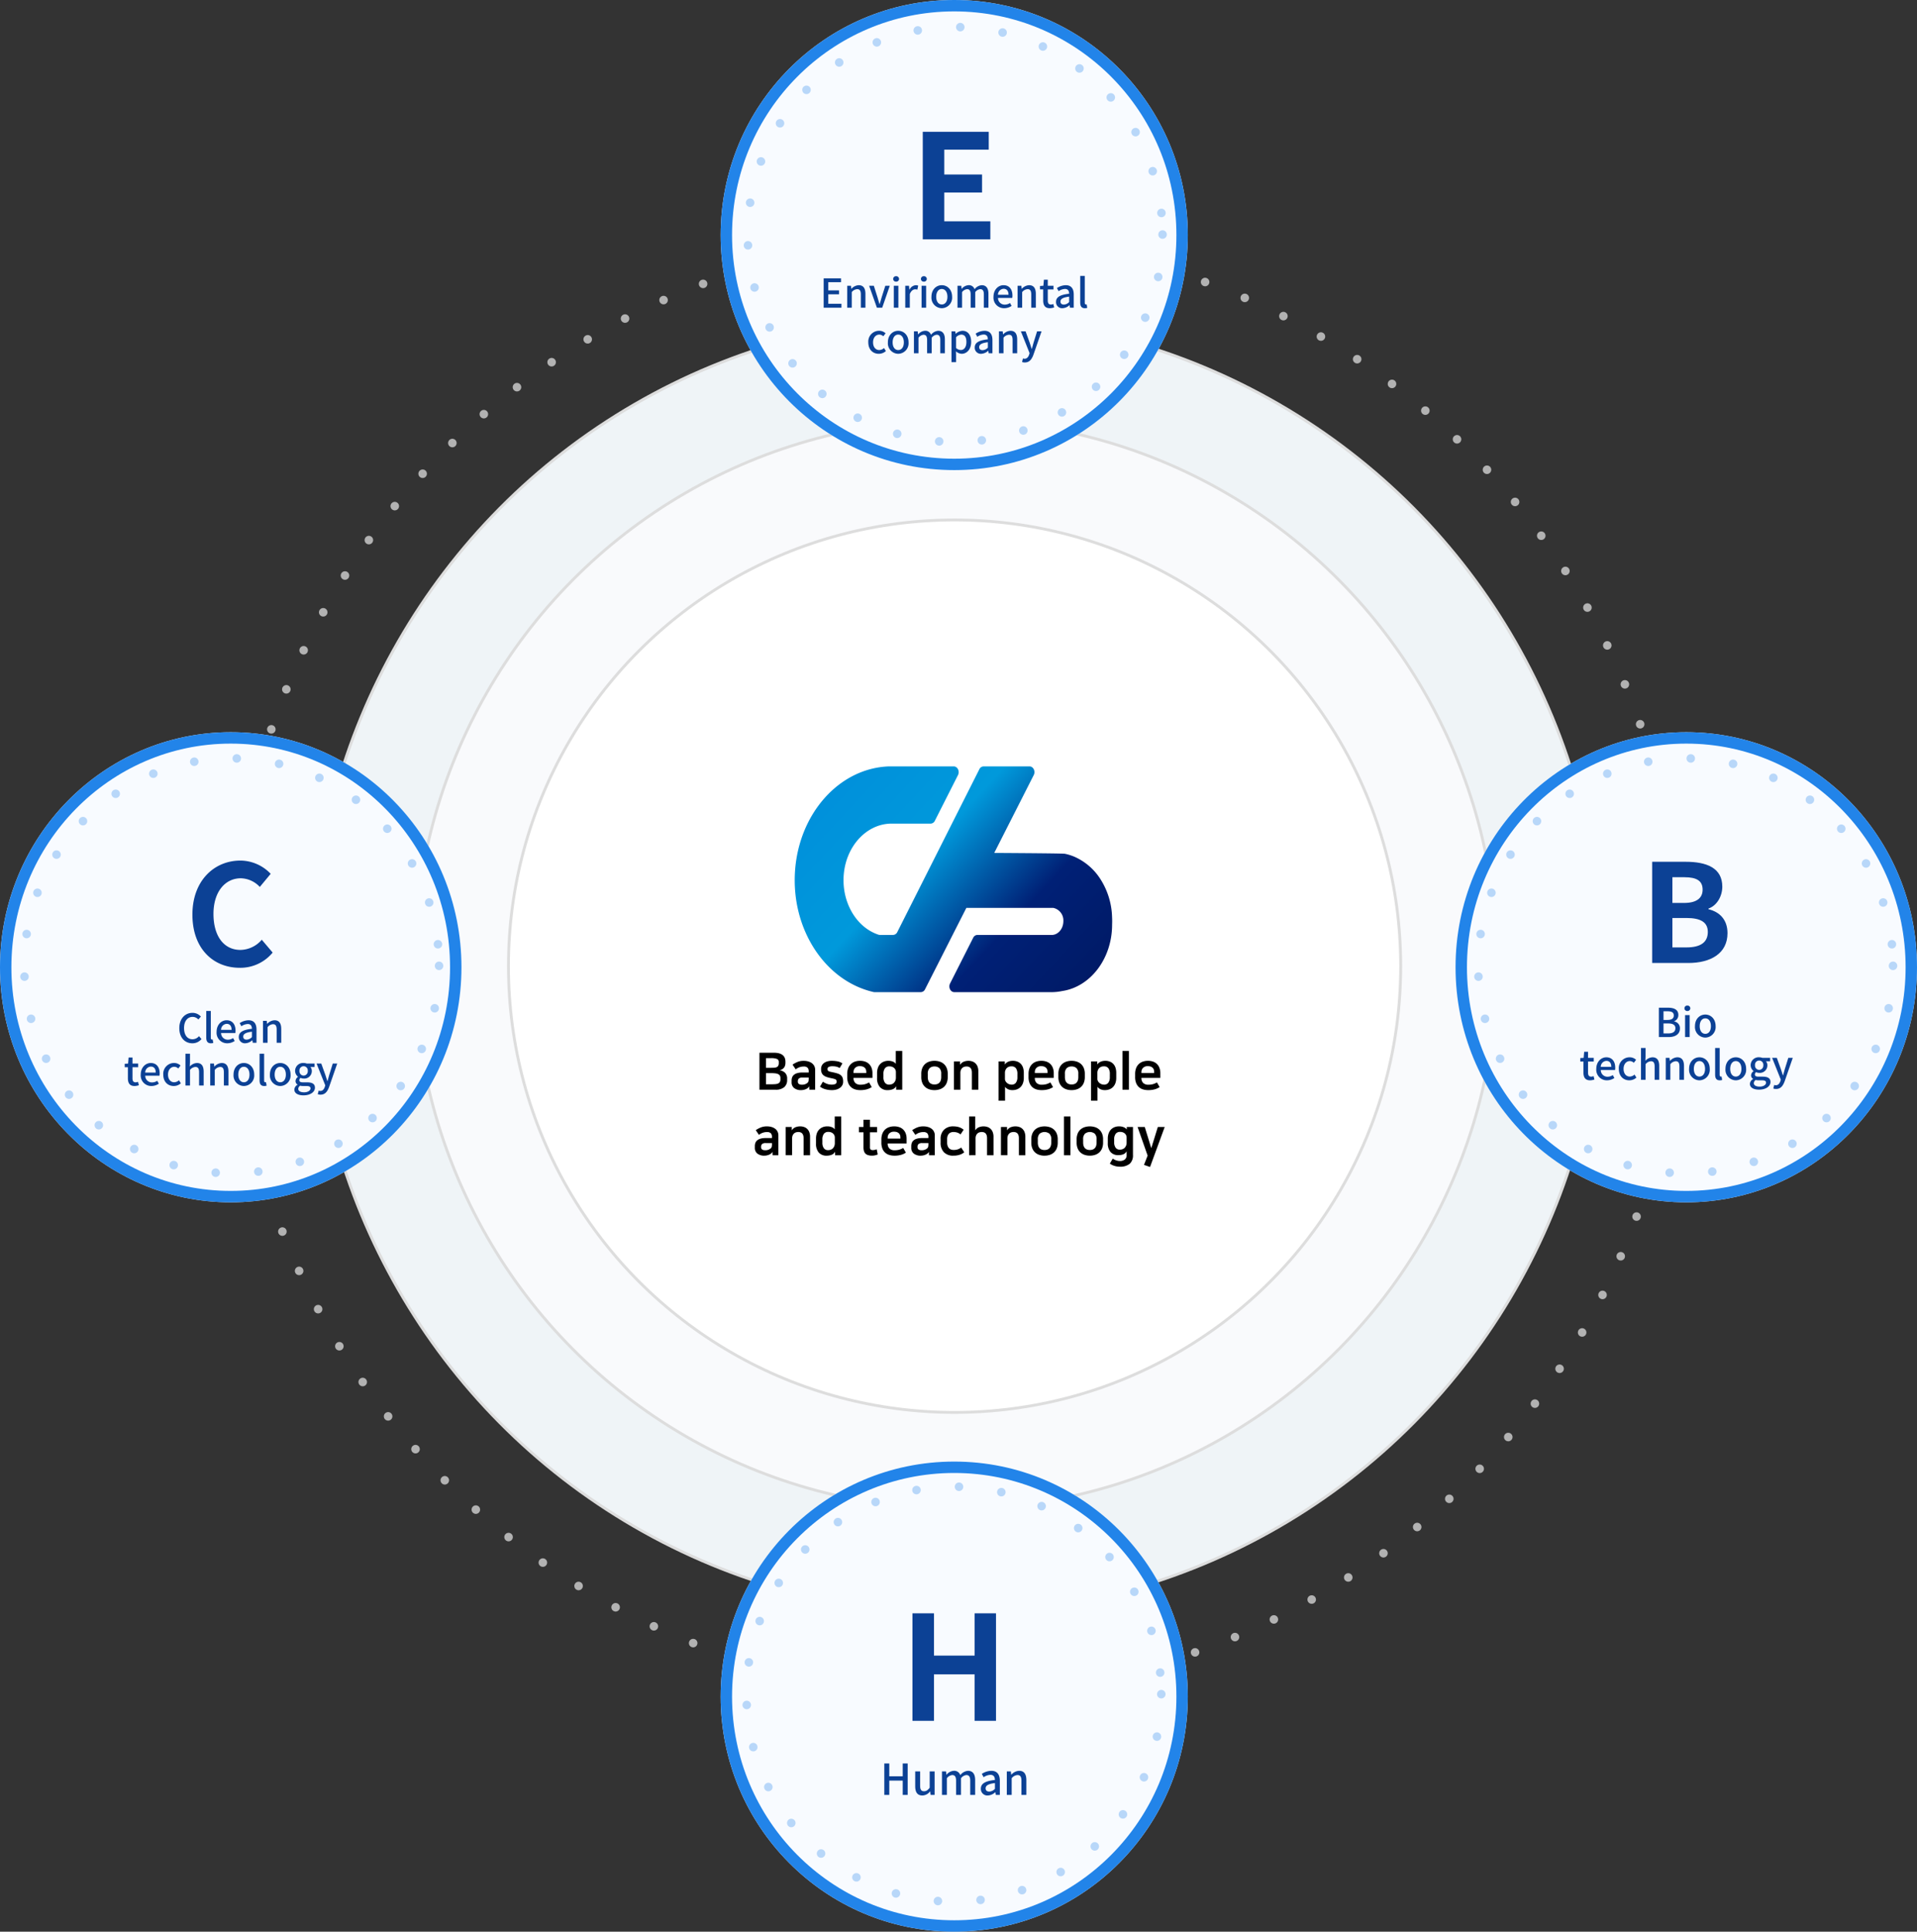 <svg xmlns="http://www.w3.org/2000/svg" width="673" height="678" viewBox="0 0 673 678"><rect x="0" y="0" width="673" height="678" fill="#333333" stroke="none"/><defs><linearGradient id="linear-gradient" x1="-.279" y1="-.003" x2="1.066" y2=".879" gradientUnits="objectBoundingBox"><stop offset="0" stop-color="#0088db"/><stop offset=".492" stop-color="#0099db"/><stop offset=".741" stop-color="#002076"/><stop offset="1" stop-color="#001963"/></linearGradient><clipPath id="clip-path"><path id="bg" class="cls-1" transform="translate(444.073 617.331)" d="M0 0h673v678H0z"/></clipPath><style>.cls-1,.cls-9{fill:none}.cls-9{stroke-linecap:round;stroke-width:3px;stroke-dasharray:0 15;stroke-miterlimit:10;isolation:isolate}.cls-8{fill:#f8fbff;stroke:#2284e9;stroke-width:4px}.cls-9{stroke:rgba(34,132,233,.3)}.cls-10{fill:#0c4195}.cls-11{stroke:none}</style></defs><g id="vision-img-diagram" transform="translate(-444.073 -617.331)"><g id="마스크_그룹_22" data-name="마스크 그룹 22" clip-path="url(#clip-path)"><g id="그룹_6033" data-name="그룹 6033" transform="translate(-1)"><g id="그룹_6030" data-name="그룹 6030"><path id="bg-2" data-name="bg" class="cls-1" transform="translate(445.073 619.331)" d="M0 0h671v674H0z"/><ellipse id="타원_28" data-name="타원 28" cx="254.349" cy="255.349" rx="254.349" ry="255.349" transform="translate(526.573 700.831)" style="isolation:isolate" stroke-miterlimit="10" stroke-linecap="round" stroke-width="3" stroke-dasharray="0 15" stroke="#b2b2b2" fill="none"/><ellipse id="타원_29" data-name="타원 29" cx="226.389" cy="227.389" rx="226.389" ry="227.389" transform="translate(554.573 728.831)" style="isolation:isolate" stroke="#ddd" fill="#eff4f7" stroke-miterlimit="10"/><ellipse id="타원_30" data-name="타원 30" cx="190.041" cy="191.041" rx="190.041" ry="191.041" transform="translate(590.573 764.831)" style="isolation:isolate" fill="#f9fafc" stroke="#ddd" stroke-miterlimit="10"/><circle id="타원_31" data-name="타원 31" cx="156.623" cy="156.623" r="156.623" transform="translate(623.573 799.831)" fill="#fff" stroke="#ddd" stroke-miterlimit="10"/></g><g id="logo" transform="translate(703.674 886.331)"><g id="그룹_154" data-name="그룹 154" transform="translate(20.4)"><path id="패스_1" data-name="패스 1" d="M320.687 293.357a26.033 26.033 0 00-3.868-12.942 20.747 20.747 0 00-9.4-8.225 17.625 17.625 0 00-3.291-1.017c-.647-.133-14.631-.232-24.809-.293l13.872-27.331c.682-1.344-.144-3.046-1.479-3.046H275.58a1.69 1.69 0 00-1.481.991l-28.813 57.166a1.691 1.691 0 01-1.482.991h-4.619a1.606 1.606 0 01-.507-.08c-7.957-2.632-13.1-11.728-12.158-21.418s7.841-17.259 16.285-17.562h14.184a1.691 1.691 0 001.48-.987l8.127-16.054c.68-1.344-.146-3.044-1.481-3.044H242.2c-17.4.708-31.535 16.655-32.827 36.942-1.287 20.215 10.514 38.326 27.561 42.249a1.663 1.663 0 00.369.042h16.24a1.689 1.689 0 001.479-.986l14.51-28.588h30.526a4.49 4.49 0 013.533 4.643c0 2.523-1.637 4.642-3.791 4.844h-26.381a1.691 1.691 0 00-1.48.988l-8.123 16.054c-.68 1.344.147 3.044 1.481 3.044h34.5a18.508 18.508 0 003.342-.383c9.851-1.437 17.485-11.231 17.561-23.139v-.205c.04-.887.036-1.772-.013-2.654z" transform="translate(-209.278 -240.504)" fill="url(#linear-gradient)"/></g><path id="패스_10071" data-name="패스 10071" d="M-70.038-12.51H-65q4.086 0 4.086 3.168v.378a3.512 3.512 0 01-.1.837 2.262 2.262 0 01-.342.756 2.311 2.311 0 01-.639.612 3.14 3.14 0 01-.972.405 3.388 3.388 0 011.917.891 2.75 2.75 0 01.732 2.063v.45a3.209 3.209 0 01-1.008 2.509 4.542 4.542 0 01-3.114.909h-5.6zm2.286 11.07h2.088a12.145 12.145 0 001.323-.06 2.717 2.717 0 00.936-.252 1.238 1.238 0 00.549-.531 1.981 1.981 0 00.18-.918v-.4a1.823 1.823 0 00-.171-.837 1.272 1.272 0 00-.567-.54 3.091 3.091 0 00-1.035-.288 12.656 12.656 0 00-1.557-.081h-1.746zm0-9.162v3.384h1.692q.666 0 1.2-.036a2.52 2.52 0 00.882-.2 1.169 1.169 0 00.54-.495 1.936 1.936 0 00.189-.945v-.324a1.087 1.087 0 00-.639-1.107 5.675 5.675 0 00-2.1-.279zM-55.386.612a3.8 3.8 0 01-2.484-.729 2.5 2.5 0 01-.882-2.043v-.576a3.231 3.231 0 01.189-1.125 2.134 2.134 0 01.63-.891 3.155 3.155 0 011.161-.594 6.212 6.212 0 011.764-.216h2.268v-.378a1.768 1.768 0 00-.423-1.323 1.887 1.887 0 00-1.337-.405 4.434 4.434 0 00-2.808.99l-1.116-1.656a9.608 9.608 0 011.71-.927 5.679 5.679 0 012.232-.4 5.682 5.682 0 011.6.216 3.855 3.855 0 011.269.621 2.86 2.86 0 01.828.99 2.922 2.922 0 01.3 1.341V.468h-2.034l-.041-1.224a1.614 1.614 0 01-.459.585 2.923 2.923 0 01-.711.432 4.29 4.29 0 01-.828.261 4.06 4.06 0 01-.828.09zM-52.74-3.8h-2.214a1.784 1.784 0 00-1.251.342 1.223 1.223 0 00-.351.918v.216a.908.908 0 00.342.756 1.6 1.6 0 001.008.27 2.8 2.8 0 002.052-.666 1.184 1.184 0 00.36-.657 6.2 6.2 0 00.054-.909zm8.082 2.484a3.045 3.045 0 001.233-.207.779.779 0 00.459-.783v-.108a1.233 1.233 0 00-.063-.423.6.6 0 00-.279-.3 2.6 2.6 0 00-.621-.234q-.405-.108-1.107-.252a9.767 9.767 0 01-1.539-.423 3.344 3.344 0 01-1.044-.6 2.15 2.15 0 01-.594-.864 3.439 3.439 0 01-.187-1.204v-.18a2.57 2.57 0 01.207-1 2.4 2.4 0 01.666-.891 3.484 3.484 0 011.188-.639 5.649 5.649 0 011.773-.243 11.03 11.03 0 011.827.162 4.663 4.663 0 011.827.738l-.972 1.638a3.319 3.319 0 00-1.125-.486 5.6 5.6 0 00-1.269-.144 3.04 3.04 0 00-1.458.243.728.728 0 00-.4.639v.108a1.079 1.079 0 00.072.432.631.631 0 00.27.279 2.148 2.148 0 00.558.207q.36.09.936.2.936.2 1.629.414a3.458 3.458 0 011.134.567 2.136 2.136 0 01.657.882 3.528 3.528 0 01.216 1.323v.2a2.424 2.424 0 01-.261 1.1 2.7 2.7 0 01-.765.918 3.9 3.9 0 01-1.242.63A5.532 5.532 0 01-44.6.612a8.323 8.323 0 01-2.353-.324 5.256 5.256 0 01-1.827-.9l1.008-1.728a6.951 6.951 0 001.422.74 4.722 4.722 0 001.692.286zm12.114-4.068v-.432a2.431 2.431 0 00-.117-.756 1.562 1.562 0 00-.387-.63 1.963 1.963 0 00-.684-.432 2.773 2.773 0 00-1.008-.162 2.247 2.247 0 00-1.7.594 2.009 2.009 0 00-.567 1.44v.378zm1.926 4.934a6.1 6.1 0 01-1.692.774 8.462 8.462 0 01-2.376.288A6.225 6.225 0 01-36.36.387a3.855 3.855 0 01-1.449-.756 3.75 3.75 0 01-1.026-1.422 5.593 5.593 0 01-.387-2.223V-5.04a5.563 5.563 0 01.351-2.079 3.921 3.921 0 01.963-1.44 3.853 3.853 0 011.431-.841 5.631 5.631 0 011.773-.27 5.406 5.406 0 011.737.27 3.661 3.661 0 011.377.819 3.778 3.778 0 01.9 1.368 5.139 5.139 0 01.324 1.9v1.638h-6.642a2.367 2.367 0 00.63 1.791 2.528 2.528 0 001.818.6 5.894 5.894 0 001.566-.189 6.325 6.325 0 001.44-.621zm8.568-.25h-.05A2.189 2.189 0 01-23.274.315a4.633 4.633 0 01-1.674.3A3.545 3.545 0 01-27.8-.5a4.669 4.669 0 01-.945-3.123v-1.741a5.479 5.479 0 01.279-1.809 3.689 3.689 0 01.8-1.35 3.552 3.552 0 011.251-.846 4.282 4.282 0 011.629-.3 4.387 4.387 0 011.035.108 3.817 3.817 0 01.756.261 2.008 2.008 0 01.513.342 2.155 2.155 0 01.306.351v-4.533h2.268V.468h-2.142zm-4.464-3.26A3.232 3.232 0 00-26-2.007a1.753 1.753 0 001.5.693 2.514 2.514 0 001-.189 2.06 2.06 0 00.738-.522A2.386 2.386 0 00-22.3-2.8a2.719 2.719 0 00.162-.945V-5.76a1.921 1.921 0 00-.135-.693 1.8 1.8 0 00-.414-.63 2.193 2.193 0 00-.7-.459 2.591 2.591 0 00-1.017-.18A1.841 1.841 0 00-26-7.02a3.239 3.239 0 00-.513 1.944zm17.928 2.592a2.943 2.943 0 00.936-.144 1.934 1.934 0 00.747-.45 2.085 2.085 0 00.495-.81 3.6 3.6 0 00.18-1.206v-1.1a2.662 2.662 0 00-.639-2.016 2.424 2.424 0 00-1.719-.594 2.424 2.424 0 00-1.719.594 2.662 2.662 0 00-.639 2.016v1.1a3.6 3.6 0 00.18 1.206 2.085 2.085 0 00.495.81 1.934 1.934 0 00.747.45 2.943 2.943 0 00.936.144zm0 1.98A5.661 5.661 0 01-10.5.306a4.06 4.06 0 01-1.458-.882 3.906 3.906 0 01-.942-1.431 5.3 5.3 0 01-.333-1.935v-1.17a5.28 5.28 0 01.333-1.944 3.92 3.92 0 01.936-1.422A4.06 4.06 0 01-10.5-9.36a5.661 5.661 0 011.917-.306 5.682 5.682 0 011.908.306 4.047 4.047 0 011.467.882 3.92 3.92 0 01.936 1.422 5.28 5.28 0 01.333 1.944v1.17a5.3 5.3 0 01-.333 1.935 3.906 3.906 0 01-.939 1.431 4.047 4.047 0 01-1.467.882 5.682 5.682 0 01-1.908.306zM3.348-9.666a4.211 4.211 0 011.287.2 2.974 2.974 0 011.107.639 3.105 3.105 0 01.774 1.143 4.454 4.454 0 01.284 1.69V.468H4.536v-5.976q0-2.178-1.89-2.178a3.042 3.042 0 00-.639.081 1.862 1.862 0 00-.7.324 1.95 1.95 0 00-.567.693A2.582 2.582 0 00.5-5.4V.468h-2.264V-9.45H.378v1.134h.036A2.777 2.777 0 011.7-9.369a4.511 4.511 0 011.648-.297zM18.774.612A3.51 3.51 0 0117.226.3a2.843 2.843 0 01-1.044-.84v4.86h-2.268V-9.45h2.178v1.08a2.486 2.486 0 01.594-.63 3.093 3.093 0 01.711-.4 3.717 3.717 0 01.756-.207 4.548 4.548 0 01.729-.063 4.37 4.37 0 011.7.306 3.3 3.3 0 011.215.855 3.579 3.579 0 01.729 1.332 5.843 5.843 0 01.243 1.737v1.75a5.4 5.4 0 01-.279 1.8 3.791 3.791 0 01-.8 1.35 3.479 3.479 0 01-1.26.855 4.4 4.4 0 01-1.656.297zm1.746-5.688a3.367 3.367 0 00-.486-1.953 1.8 1.8 0 00-1.584-.693 2.182 2.182 0 00-1.719.657 2.436 2.436 0 00-.585 1.683v2.106a1.51 1.51 0 00.18.693 2.22 2.22 0 00.486.63 2.524 2.524 0 00.738.459 2.457 2.457 0 00.954.18 1.753 1.753 0 001.5-.693 3.2 3.2 0 00.513-1.935zm10.58-.306v-.432a2.43 2.43 0 00-.117-.756 1.562 1.562 0 00-.383-.63 1.964 1.964 0 00-.684-.432 2.773 2.773 0 00-1.008-.162 2.247 2.247 0 00-1.7.594 2.009 2.009 0 00-.567 1.44v.378zM33.03-.45a6.1 6.1 0 01-1.692.774 8.462 8.462 0 01-2.376.288 6.225 6.225 0 01-1.674-.225 3.855 3.855 0 01-1.449-.756 3.75 3.75 0 01-1.026-1.422 5.593 5.593 0 01-.387-2.223V-5.04a5.563 5.563 0 01.351-2.079 3.921 3.921 0 01.963-1.44 3.853 3.853 0 011.431-.841 5.631 5.631 0 011.773-.27 5.406 5.406 0 011.737.27 3.661 3.661 0 011.377.819 3.778 3.778 0 01.9 1.368 5.139 5.139 0 01.324 1.9v1.638H26.64a2.367 2.367 0 00.63 1.791 2.528 2.528 0 001.818.6 5.894 5.894 0 001.566-.189 6.326 6.326 0 001.44-.621zm6.516-.918a2.943 2.943 0 00.936-.144 1.934 1.934 0 00.747-.45 2.084 2.084 0 00.5-.81 3.6 3.6 0 00.18-1.206v-1.1a2.662 2.662 0 00-.639-2.016 2.424 2.424 0 00-1.719-.594 2.424 2.424 0 00-1.719.594 2.662 2.662 0 00-.639 2.016v1.1a3.6 3.6 0 00.18 1.206 2.084 2.084 0 00.5.81 1.934 1.934 0 00.747.45 2.943 2.943 0 00.926.144zm0 1.98a5.661 5.661 0 01-1.917-.306 4.06 4.06 0 01-1.458-.882 3.906 3.906 0 01-.936-1.431 5.3 5.3 0 01-.335-1.935v-1.17a5.28 5.28 0 01.333-1.944 3.92 3.92 0 01.936-1.422 4.06 4.06 0 011.458-.882 5.661 5.661 0 011.917-.306 5.682 5.682 0 011.908.306 4.047 4.047 0 011.467.882 3.92 3.92 0 01.936 1.422 5.28 5.28 0 01.333 1.944v1.17a5.3 5.3 0 01-.333 1.935 3.906 3.906 0 01-.936 1.431 4.047 4.047 0 01-1.467.882 5.682 5.682 0 01-1.906.306zm11.682 0A3.51 3.51 0 0149.68.3a2.843 2.843 0 01-1.044-.84v4.86h-2.268V-9.45h2.178v1.08A2.486 2.486 0 0149.14-9a3.093 3.093 0 01.711-.4 3.717 3.717 0 01.756-.207 4.548 4.548 0 01.729-.063 4.37 4.37 0 011.7.306 3.3 3.3 0 011.215.855 3.579 3.579 0 01.729 1.332 5.843 5.843 0 01.243 1.737v1.75a5.4 5.4 0 01-.279 1.8 3.791 3.791 0 01-.8 1.35 3.479 3.479 0 01-1.26.855 4.4 4.4 0 01-1.656.297zm1.746-5.688a3.367 3.367 0 00-.486-1.953 1.8 1.8 0 00-1.588-.693 2.182 2.182 0 00-1.719.657 2.436 2.436 0 00-.581 1.683v2.106a1.51 1.51 0 00.18.693 2.22 2.22 0 00.486.63 2.524 2.524 0 00.734.459 2.457 2.457 0 00.954.18 1.753 1.753 0 001.5-.693 3.2 3.2 0 00.513-1.935zM57.4-13.14h2.27V.468H57.4zm11.126 7.758v-.432a2.431 2.431 0 00-.117-.756 1.562 1.562 0 00-.387-.63 1.963 1.963 0 00-.684-.432 2.773 2.773 0 00-1.008-.162 2.247 2.247 0 00-1.7.594 2.009 2.009 0 00-.567 1.44v.378zM70.452-.45a6.1 6.1 0 01-1.692.774 8.462 8.462 0 01-2.376.288A6.225 6.225 0 0164.71.387a3.855 3.855 0 01-1.449-.756 3.75 3.75 0 01-1.026-1.422 5.593 5.593 0 01-.387-2.223V-5.04a5.563 5.563 0 01.352-2.079 3.921 3.921 0 01.963-1.44 3.853 3.853 0 011.43-.841 5.631 5.631 0 011.773-.27 5.406 5.406 0 011.734.27 3.661 3.661 0 011.377.819 3.778 3.778 0 01.9 1.368 5.139 5.139 0 01.324 1.9v1.638h-6.639a2.367 2.367 0 00.63 1.791 2.528 2.528 0 001.818.6 5.894 5.894 0 001.566-.189 6.326 6.326 0 001.44-.621zM-68.292 23.612a3.8 3.8 0 01-2.484-.729 2.5 2.5 0 01-.882-2.043v-.576a3.231 3.231 0 01.189-1.125 2.134 2.134 0 01.63-.891 3.155 3.155 0 011.161-.594 6.212 6.212 0 011.764-.216h2.268v-.378a1.768 1.768 0 00-.423-1.323 1.887 1.887 0 00-1.341-.405 4.434 4.434 0 00-2.808.99l-1.116-1.656a9.608 9.608 0 011.71-.927 5.679 5.679 0 012.232-.4 5.682 5.682 0 011.6.216 3.855 3.855 0 011.269.621 2.86 2.86 0 01.828.99 2.922 2.922 0 01.3 1.341v6.966h-2.035l-.036-1.224a1.614 1.614 0 01-.459.585 2.923 2.923 0 01-.711.432 4.289 4.289 0 01-.828.261 4.06 4.06 0 01-.828.085zm2.646-4.41h-2.214a1.784 1.784 0 00-1.251.342 1.223 1.223 0 00-.351.918v.216a.908.908 0 00.342.756 1.6 1.6 0 001.008.27 2.8 2.8 0 002.052-.666 1.184 1.184 0 00.36-.657 6.2 6.2 0 00.054-.909zm9.918-5.868a4.211 4.211 0 011.287.2 2.974 2.974 0 011.107.639 3.105 3.105 0 01.774 1.143 4.454 4.454 0 01.288 1.692v6.462h-2.268v-5.978q0-2.178-1.89-2.178a3.042 3.042 0 00-.639.081 1.862 1.862 0 00-.7.324 1.95 1.95 0 00-.567.693 2.582 2.582 0 00-.234 1.188v5.868h-2.27V13.55h2.14v1.134h.036a2.777 2.777 0 011.287-1.053 4.511 4.511 0 011.649-.297zm12.24 8.964h-.054a2.189 2.189 0 01-1.17 1.017 4.633 4.633 0 01-1.674.3 3.545 3.545 0 01-2.853-1.115 4.669 4.669 0 01-.945-3.123v-1.741a5.479 5.479 0 01.279-1.809 3.689 3.689 0 01.8-1.35 3.552 3.552 0 011.251-.846 4.282 4.282 0 011.629-.3 4.387 4.387 0 011.035.108 3.817 3.817 0 01.756.261 2.008 2.008 0 01.513.342 2.155 2.155 0 01.306.351V9.86h2.268v13.608h-2.142zm-4.464-3.258a3.232 3.232 0 00.513 1.953 1.753 1.753 0 001.5.693 2.514 2.514 0 001-.189 2.06 2.06 0 00.738-.522 2.386 2.386 0 00.459-.774 2.719 2.719 0 00.162-.945V17.24a1.921 1.921 0 00-.135-.693 1.8 1.8 0 00-.414-.63 2.193 2.193 0 00-.7-.459 2.591 2.591 0 00-1.017-.18 1.841 1.841 0 00-1.593.7 3.239 3.239 0 00-.513 1.944zm14.436-3.618H-35.1V13.55h1.584v-2.538h2.268v2.538h2.5v1.872h-2.5v5.22a1.009 1.009 0 00.261.828 1.15 1.15 0 00.711.2 3.623 3.623 0 00.676-.07 3.825 3.825 0 00.729-.225l.36 1.818a4.825 4.825 0 01-.837.279 4.867 4.867 0 01-1.2.135 4.416 4.416 0 01-1.422-.2 2.151 2.151 0 01-.918-.576 2.18 2.18 0 01-.486-.927 4.944 4.944 0 01-.144-1.251zm12.96 2.2v-.432a2.43 2.43 0 00-.117-.756 1.562 1.562 0 00-.387-.63 1.964 1.964 0 00-.684-.432 2.773 2.773 0 00-1.008-.162 2.247 2.247 0 00-1.7.594 2.009 2.009 0 00-.567 1.44v.378zm1.926 4.932a6.1 6.1 0 01-1.692.774 8.462 8.462 0 01-2.376.288 6.225 6.225 0 01-1.674-.225 3.855 3.855 0 01-1.449-.756 3.75 3.75 0 01-1.026-1.422 5.593 5.593 0 01-.387-2.223v-1.03a5.563 5.563 0 01.351-2.079 3.921 3.921 0 01.963-1.44 3.853 3.853 0 011.431-.837 5.631 5.631 0 011.773-.27 5.406 5.406 0 011.737.27 3.661 3.661 0 011.377.819 3.778 3.778 0 01.9 1.368 5.139 5.139 0 01.324 1.9v1.638h-6.642a2.367 2.367 0 00.63 1.791 2.528 2.528 0 001.818.6 5.9 5.9 0 001.566-.189 6.326 6.326 0 001.44-.621zm5.256 1.062a3.8 3.8 0 01-2.484-.729 2.5 2.5 0 01-.882-2.043v-.576a3.231 3.231 0 01.189-1.125 2.134 2.134 0 01.63-.891 3.155 3.155 0 011.161-.594 6.212 6.212 0 011.76-.22h2.268v-.378a1.768 1.768 0 00-.423-1.323 1.887 1.887 0 00-1.341-.405 4.434 4.434 0 00-2.808.99l-1.116-1.656a9.608 9.608 0 011.71-.927 5.679 5.679 0 012.232-.4 5.682 5.682 0 011.6.216 3.855 3.855 0 011.269.621 2.86 2.86 0 01.828.99 2.922 2.922 0 01.3 1.341v6.966h-2.034l-.036-1.224a1.614 1.614 0 01-.459.585 2.923 2.923 0 01-.711.432 4.29 4.29 0 01-.828.261 4.06 4.06 0 01-.825.085zm2.646-4.41h-2.214a1.784 1.784 0 00-1.251.342 1.223 1.223 0 00-.351.918v.216a.908.908 0 00.342.756 1.6 1.6 0 001.008.27 2.8 2.8 0 002.052-.666 1.184 1.184 0 00.36-.657 6.2 6.2 0 00.054-.909zm8.766-5.868a6.945 6.945 0 011.242.1 5.7 5.7 0 01.972.261 4.221 4.221 0 01.774.378q.342.216.63.432L.558 16.16a3.658 3.658 0 00-1.215-.666 4.544 4.544 0 00-1.3-.18 2.548 2.548 0 00-.828.135 1.858 1.858 0 00-.7.432 2.084 2.084 0 00-.486.774 3.3 3.3 0 00-.18 1.161v1.206a3.333 3.333 0 00.207 1.26 2.2 2.2 0 00.531.8 1.82 1.82 0 00.72.414 2.724 2.724 0 00.774.117 4.619 4.619 0 001.557-.225 4.308 4.308 0 001.143-.621l1.08 1.656a4.424 4.424 0 01-1.476.828 6.7 6.7 0 01-2.322.36A4.4 4.4 0 01-5.292 22.4a4.656 4.656 0 01-1.152-3.339v-1.245a4.426 4.426 0 011.2-3.3 4.478 4.478 0 013.282-1.182zm10.638 0a4.211 4.211 0 011.287.2 2.974 2.974 0 011.107.639 3.105 3.105 0 01.774 1.143 4.454 4.454 0 01.288 1.692v6.462H9.864v-5.982q0-2.178-1.89-2.178a3.042 3.042 0 00-.639.081 1.862 1.862 0 00-.7.324 1.95 1.95 0 00-.567.693 2.582 2.582 0 00-.236 1.188v5.868H3.564V9.86h2.142v4.824h.036a2.777 2.777 0 011.287-1.053 4.511 4.511 0 011.647-.297zm11.178 0a4.211 4.211 0 011.287.2 2.974 2.974 0 011.107.639 3.105 3.105 0 01.774 1.143 4.454 4.454 0 01.288 1.692v6.462h-2.268v-5.982q0-2.178-1.89-2.178a3.042 3.042 0 00-.639.081 1.862 1.862 0 00-.7.324 1.95 1.95 0 00-.567.693 2.582 2.582 0 00-.236 1.188v5.868h-2.268V13.55h2.142v1.134h.036a2.777 2.777 0 011.287-1.053 4.511 4.511 0 011.647-.297zm10.188 8.3a2.943 2.943 0 00.936-.144 1.934 1.934 0 00.747-.45 2.085 2.085 0 00.5-.81 3.6 3.6 0 00.18-1.206v-1.1a2.662 2.662 0 00-.639-2.016 2.784 2.784 0 00-3.438 0 2.662 2.662 0 00-.639 2.016v1.1a3.6 3.6 0 00.18 1.206 2.085 2.085 0 00.495.81 1.934 1.934 0 00.747.45 2.943 2.943 0 00.931.138zm0 1.98a5.661 5.661 0 01-1.917-.306 4.06 4.06 0 01-1.458-.882 3.906 3.906 0 01-.936-1.431 5.3 5.3 0 01-.333-1.935v-1.17a5.28 5.28 0 01.333-1.944 3.92 3.92 0 01.936-1.422 4.06 4.06 0 011.458-.882 6.13 6.13 0 013.825 0 4.047 4.047 0 011.467.882 3.92 3.92 0 01.936 1.422 5.28 5.28 0 01.333 1.944v1.17a5.3 5.3 0 01-.333 1.935 3.906 3.906 0 01-.936 1.431 4.047 4.047 0 01-1.467.882 5.682 5.682 0 01-1.908.3zM36.864 9.86h2.268v13.608h-2.268zm9.09 11.772a2.943 2.943 0 00.936-.144 1.934 1.934 0 00.747-.45 2.084 2.084 0 00.5-.81 3.6 3.6 0 00.18-1.206v-1.1a2.662 2.662 0 00-.639-2.016 2.784 2.784 0 00-3.438 0 2.662 2.662 0 00-.639 2.016v1.1a3.6 3.6 0 00.18 1.206 2.084 2.084 0 00.5.81 1.934 1.934 0 00.747.45 2.943 2.943 0 00.926.144zm0 1.98a5.661 5.661 0 01-1.917-.306 4.06 4.06 0 01-1.458-.882 3.906 3.906 0 01-.936-1.431 5.3 5.3 0 01-.333-1.935v-1.17a5.28 5.28 0 01.333-1.944 3.92 3.92 0 01.936-1.422 4.06 4.06 0 011.458-.882 6.13 6.13 0 013.825 0 4.047 4.047 0 011.467.882 3.92 3.92 0 01.936 1.422 5.28 5.28 0 01.333 1.944v1.17a5.3 5.3 0 01-.333 1.935 3.906 3.906 0 01-.936 1.431 4.047 4.047 0 01-1.467.882 5.682 5.682 0 01-1.908.306zm12.906-1.476h-.036a2.161 2.161 0 01-1.134 1.008 4.471 4.471 0 01-1.638.288 3.545 3.545 0 01-2.852-1.107 4.669 4.669 0 01-.945-3.123v-1.566a5.42 5.42 0 01.279-1.791 3.778 3.778 0 01.8-1.359 3.5 3.5 0 011.251-.855 4.282 4.282 0 011.629-.3 4.414 4.414 0 011.026.108 3.845 3.845 0 01.783.27 2.476 2.476 0 01.549.351 1.859 1.859 0 01.324.351h.018v-.861h2.178v9.828a3.938 3.938 0 01-1.134 3.087 5.266 5.266 0 01-3.582 1.017 5.911 5.911 0 01-1.863-.306 5.2 5.2 0 01-1.539-.774L54 24.638a2.564 2.564 0 00.414.279 4.546 4.546 0 00.594.279 4.778 4.778 0 00.684.207 3.271 3.271 0 00.72.081 2.81 2.81 0 001.827-.513 1.971 1.971 0 00.621-1.611zm-4.374-3.276A3.232 3.232 0 0055 20.813a1.753 1.753 0 001.5.693 2.514 2.514 0 001-.189 2.06 2.06 0 00.738-.522 2.386 2.386 0 00.459-.774 2.719 2.719 0 00.162-.945V17.24a1.921 1.921 0 00-.135-.693 1.8 1.8 0 00-.414-.63 2.193 2.193 0 00-.7-.459 2.591 2.591 0 00-1.017-.18 1.841 1.841 0 00-1.593.7 3.239 3.239 0 00-.513 1.944zm10.746-5.31l2.25 7.326h.072l2.268-7.326h2.412l-5.148 14.04-2.124-.738 1.278-3.258-3.528-10.044z" transform="translate(78.058 113.01)"/></g><g id="E" transform="translate(1)"><g id="타원_41" data-name="타원 41" class="cls-8" transform="translate(697.073 617.331)"><ellipse class="cls-11" cx="82" cy="82.5" rx="82" ry="82.5"/><ellipse class="cls-1" cx="82" cy="82.5" rx="80" ry="80.5"/></g><circle id="타원_42" data-name="타원 42" class="cls-9" cx="72.819" cy="72.819" r="72.819" transform="translate(706.573 626.831)"/><g id="_01" data-name="1" transform="translate(729.998 639.574)"><path id="패스_10072" data-name="패스 10072" class="cls-10" d="M-45.836 0h6.244v-1.372h-4.62V-4.7h3.78v-1.376h-3.78v-2.87h4.466V-10.3h-6.09zm8.26 0h1.6v-5.46a2.629 2.629 0 011.89-1.05c.91 0 1.3.532 1.3 1.862V0h1.61v-4.844c0-1.96-.728-3.052-2.366-3.052a3.669 3.669 0 00-2.548 1.26h-.042L-36.26-7.7h-1.316zm10.43 0h1.862l2.66-7.7h-1.568l-1.316 4.144c-.21.756-.448 1.54-.672 2.3h-.056c-.224-.756-.462-1.54-.672-2.3L-28.224-7.7h-1.652zm5.936 0h1.6v-7.7h-1.6zm.8-9.142a.966.966 0 001.036-.952.958.958 0 00-1.036-.952.946.946 0 00-1.022.952.954.954 0 001.02.952zM-17.192 0h1.6v-4.8c.49-1.218 1.246-1.652 1.876-1.652a2.278 2.278 0 01.77.126l.294-1.4a1.915 1.915 0 00-.868-.168 2.662 2.662 0 00-2.184 1.582h-.042l-.13-1.388h-1.316zm5.726 0h1.6v-7.7h-1.6zm.8-9.142a.966.966 0 001.036-.952.958.958 0 00-1.036-.952.946.946 0 00-1.022.952.954.954 0 001.02.952zm6.3 9.324A3.7 3.7 0 00-.742-3.836c0-2.576-1.722-4.06-3.626-4.06s-3.626 1.484-3.626 4.06A3.7 3.7 0 00-4.368.182zm0-1.316c-1.2 0-1.96-1.078-1.96-2.7s.756-2.73 1.96-2.73 1.974 1.092 1.974 2.73-.758 2.7-1.976 2.7zM1.148 0h1.6v-5.46A2.6 2.6 0 014.48-6.51c.882 0 1.288.532 1.288 1.862V0h1.61v-5.46a2.571 2.571 0 011.736-1.05c.868 0 1.288.532 1.288 1.862V0h1.61v-4.844c0-1.96-.756-3.052-2.366-3.052A3.548 3.548 0 007.14-6.482 2.055 2.055 0 005.012-7.9a3.354 3.354 0 00-2.38 1.274H2.59L2.464-7.7H1.148zm16.394.182a4.671 4.671 0 002.6-.812l-.56-1.022a3.269 3.269 0 01-1.834.574 2.325 2.325 0 01-2.38-2.352h5a4.161 4.161 0 00.07-.812C20.44-6.426 19.348-7.9 17.3-7.9c-1.806 0-3.514 1.554-3.514 4.06A3.7 3.7 0 0017.542.182zm-2.184-4.718a2.088 2.088 0 011.974-2.1c1.12 0 1.722.77 1.722 2.1zM22.246 0h1.6v-5.46a2.629 2.629 0 011.89-1.05c.91 0 1.3.532 1.3 1.862V0h1.61v-4.844c0-1.96-.728-3.052-2.366-3.052a3.669 3.669 0 00-2.548 1.26h-.042L23.562-7.7h-1.316zm11.326.182A4.927 4.927 0 0035.084-.1l-.294-1.19a2.3 2.3 0 01-.826.182c-.8 0-1.12-.476-1.12-1.4v-3.904h2V-7.7h-2v-2.128h-1.358L31.3-7.7l-1.19.084v1.2h1.12v3.896c.004 1.62.606 2.702 2.342 2.702zm4.438 0a3.828 3.828 0 002.45-1.064h.04l.14.882h1.316v-4.634c0-2.044-.882-3.262-2.8-3.262a5.9 5.9 0 00-3.106 1.008l.6 1.092a4.234 4.234 0 012.226-.784c1.134 0 1.456.784 1.47 1.68-3.206.35-4.606 1.2-4.606 2.856A2.127 2.127 0 0038.01.182zm.49-1.274c-.686 0-1.2-.308-1.2-1.064 0-.868.77-1.442 3.052-1.722v1.89a2.714 2.714 0 01-1.852.896zM45.836.182A2.586 2.586 0 0046.7.056l-.21-1.218a1.118 1.118 0 01-.266.028c-.2 0-.392-.154-.392-.588v-9.436h-1.6v9.352C44.24-.56 44.674.182 45.836.182zm-72.317 16a3.752 3.752 0 002.492-.952l-.658-1.064a2.638 2.638 0 01-1.68.7c-1.288 0-2.17-1.078-2.17-2.7s.924-2.73 2.212-2.73a2.017 2.017 0 011.386.6l.8-1.05a3.306 3.306 0 00-2.256-.886 3.783 3.783 0 00-3.808 4.06c0 2.552 1.596 4.022 3.682 4.022zm6.818 0a3.7 3.7 0 003.626-4.018c0-2.576-1.722-4.06-3.626-4.06s-3.626 1.484-3.626 4.06a3.7 3.7 0 003.626 4.018zm0-1.316c-1.2 0-1.96-1.078-1.96-2.7s.756-2.73 1.96-2.73 1.974 1.092 1.974 2.73-.756 2.7-1.974 2.7zM-14.147 16h1.6v-5.46a2.6 2.6 0 011.736-1.05c.882 0 1.288.532 1.288 1.862V16h1.61v-5.46a2.571 2.571 0 011.732-1.05c.868 0 1.288.532 1.288 1.862V16h1.61v-4.844c0-1.96-.756-3.052-2.366-3.052a3.548 3.548 0 00-2.506 1.414A2.055 2.055 0 00-10.283 8.1a3.354 3.354 0 00-2.38 1.274h-.037l-.131-1.074h-1.316zm13.188 3.122h1.6V16.63L.6 15.314a3.175 3.175 0 002.03.868c1.736 0 3.318-1.512 3.318-4.158 0-2.366-1.092-3.92-3.052-3.92A3.9 3.9 0 00.525 9.14H.483L.357 8.3H-.959zm3.276-4.27a2.609 2.609 0 01-1.68-.7v-3.766a2.706 2.706 0 011.834-.938c1.288 0 1.806.994 1.806 2.6 0 1.81-.84 2.804-1.96 2.804zm7.154 1.33a3.828 3.828 0 002.45-1.064h.042L12.1 16h1.316v-4.634c0-2.044-.882-3.262-2.8-3.262a5.9 5.9 0 00-3.105 1.008l.6 1.092a4.234 4.234 0 012.226-.784c1.134 0 1.456.784 1.47 1.68C8.6 11.45 7.2 12.3 7.2 13.956a2.127 2.127 0 002.271 2.226zm.49-1.274c-.686 0-1.2-.308-1.2-1.064 0-.868.77-1.442 3.052-1.722v1.89a2.714 2.714 0 01-1.852.896zM15.7 16h1.6v-5.46a2.629 2.629 0 011.89-1.05c.91 0 1.3.532 1.3 1.862V16h1.61v-4.844c0-1.96-.728-3.052-2.366-3.052a3.669 3.669 0 00-2.548 1.26h-.042L17.017 8.3H15.7zm14.953-7.7h-1.568l-1.232 3.962-.6 2.17h-.07c-.238-.714-.476-1.484-.7-2.17L25.053 8.3H23.4l3.052 7.644-.154.532c-.28.826-.77 1.442-1.61 1.442a2.086 2.086 0 01-.56-.112l-.308 1.26a2.738 2.738 0 00.966.154c1.624 0 2.436-1.106 3.038-2.758z" transform="translate(49.075 85.757)"/><path id="패스_10073" data-name="패스 10073" class="cls-10" d="M-11.042 0h23.716v-6.324H-3.493v-10.1h13.26v-6.324h-13.26v-8.721h15.606v-6.271h-23.155z" transform="translate(49.075 61.757)"/></g></g><g id="C"><g id="타원_34" data-name="타원 34" class="cls-8" transform="translate(445.073 874.331)"><ellipse class="cls-11" cx="81" cy="82.5" rx="81" ry="82.5"/><ellipse class="cls-1" cx="81" cy="82.5" rx="79" ry="80.5"/></g><circle id="타원_36" data-name="타원 36" class="cls-9" cx="72.819" cy="72.819" r="72.819" transform="translate(453.573 883.512)"/><g id="_02" data-name="2" transform="translate(491.436 899.664)"><path id="패스_10074" data-name="패스 10074" class="cls-10" d="M-13.475.182A4.069 4.069 0 00-10.269-1.3l-.868-1.022a3 3 0 01-2.282 1.092c-1.82 0-2.968-1.5-2.968-3.948 0-2.422 1.232-3.906 3.01-3.906a2.741 2.741 0 012.016.924l.882-1.036A3.971 3.971 0 00-13.4-10.5c-2.6 0-4.648 2.016-4.648 5.376S-16.065.182-13.475.182zm6.482 0a2.586 2.586 0 00.868-.126l-.21-1.218a1.118 1.118 0 01-.266.028c-.2 0-.392-.154-.392-.588v-9.436h-1.6v9.352c.004 1.246.438 1.988 1.6 1.988zm5.782 0a4.671 4.671 0 002.6-.812L.833-1.652A3.269 3.269 0 01-1-1.078 2.325 2.325 0 01-3.381-3.43h5a4.161 4.161 0 00.07-.812C1.687-6.426.6-7.9-1.449-7.9c-1.806 0-3.514 1.554-3.514 4.06A3.7 3.7 0 00-1.211.182zm-2.184-4.718a2.088 2.088 0 011.974-2.1C-.3-6.636.3-5.866.3-4.536zM5.1.182A3.828 3.828 0 007.553-.882H7.6L7.735 0h1.316v-4.634c0-2.044-.882-3.262-2.8-3.262a5.9 5.9 0 00-3.108 1.008l.6 1.092a4.234 4.234 0 012.228-.784c1.134 0 1.456.784 1.47 1.68-3.206.35-4.606 1.2-4.606 2.856A2.127 2.127 0 005.1.182zm.49-1.274c-.686 0-1.2-.308-1.2-1.064 0-.868.77-1.442 3.052-1.722v1.89a2.714 2.714 0 01-1.849.896zM11.333 0h1.6v-5.46a2.629 2.629 0 011.89-1.05c.91 0 1.3.532 1.3 1.862V0h1.61v-4.844C17.731-6.8 17-7.9 15.365-7.9a3.669 3.669 0 00-2.548 1.26h-.042l-.126-1.06h-1.316zm-45.094 15.182a4.927 4.927 0 001.512-.28l-.294-1.19a2.3 2.3 0 01-.826.182c-.8 0-1.12-.476-1.12-1.4V8.588h2V7.3h-2V5.172h-1.358l-.182 2.128-1.19.084v1.2h1.12v3.896c-.001 1.62.599 2.702 2.338 2.702zm5.922 0a4.671 4.671 0 002.6-.812l-.56-1.022a3.269 3.269 0 01-1.834.574 2.325 2.325 0 01-2.38-2.352h5a4.161 4.161 0 00.07-.812c0-2.184-1.092-3.654-3.136-3.654-1.806 0-3.514 1.554-3.514 4.06a3.7 3.7 0 003.754 4.018zm-2.184-4.718a2.088 2.088 0 011.974-2.1c1.12 0 1.722.77 1.722 2.1zM-20 15.182a3.752 3.752 0 002.492-.952l-.658-1.064a2.638 2.638 0 01-1.68.7c-1.288 0-2.17-1.078-2.17-2.7s.924-2.73 2.212-2.73a2.017 2.017 0 011.386.6l.8-1.05a3.306 3.306 0 00-2.255-.886 3.783 3.783 0 00-3.808 4.06c0 2.552 1.596 4.022 3.681 4.022zm4.1-.182h1.6V9.54a2.629 2.629 0 011.89-1.05c.91 0 1.3.532 1.3 1.862V15h1.61v-4.844c0-1.96-.728-3.052-2.366-3.052a3.583 3.583 0 00-2.492 1.218L-14.3 6.8V3.842h-1.6zm8.7 0h1.6V9.54a2.629 2.629 0 011.89-1.05c.91 0 1.3.532 1.3 1.862V15H-.8v-4.844C-.8 8.2-1.533 7.1-3.171 7.1a3.669 3.669 0 00-2.548 1.26h-.042l-.126-1.06H-7.2zm11.816.182a3.7 3.7 0 003.626-4.018c0-2.576-1.722-4.06-3.626-4.06S.987 8.588.987 11.164a3.7 3.7 0 003.626 4.018zm0-1.316c-1.2 0-1.96-1.078-1.96-2.7s.756-2.73 1.96-2.73 1.974 1.092 1.974 2.73-.759 2.7-1.977 2.7zm7.112 1.316a2.586 2.586 0 00.868-.126l-.21-1.218a1.118 1.118 0 01-.266.028c-.2 0-.392-.154-.392-.588V3.842h-1.6v9.352c.001 1.246.435 1.988 1.597 1.988zm5.656 0a3.7 3.7 0 003.626-4.018c0-2.576-1.722-4.06-3.626-4.06s-3.626 1.484-3.626 4.06a3.7 3.7 0 003.623 4.018zm0-1.316c-1.2 0-1.96-1.078-1.96-2.7s.756-2.73 1.96-2.73 1.974 1.092 1.974 2.73-.758 2.7-1.977 2.7zm8.148 4.592c2.464 0 4.032-1.2 4.032-2.688 0-1.316-.952-1.876-2.772-1.876h-1.417c-.98 0-1.288-.294-1.288-.756a1.021 1.021 0 01.42-.812 2.677 2.677 0 001.078.238 2.631 2.631 0 002.884-2.646 2.082 2.082 0 00-.5-1.414h1.47V7.3h-2.73a3.211 3.211 0 00-1.12-.2A2.777 2.777 0 0022.6 9.876a2.635 2.635 0 001.008 2.044v.056a1.9 1.9 0 00-.854 1.428 1.416 1.416 0 00.7 1.274v.07a2.034 2.034 0 00-1.12 1.68c.003 1.344 1.347 2.03 3.195 2.03zm.056-6.93a1.5 1.5 0 01-1.456-1.652 1.466 1.466 0 112.912 0 1.5 1.5 0 01-1.459 1.652zm.182 5.866c-1.274 0-2.058-.448-2.058-1.2a1.385 1.385 0 01.658-1.12 4.895 4.895 0 001.036.112h1.162c.938 0 1.442.2 1.442.84-.003.71-.899 1.368-2.243 1.368zM37.387 7.3h-1.568l-1.232 3.962-.6 2.17h-.07c-.238-.714-.476-1.484-.7-2.17L31.787 7.3h-1.652l3.052 7.644-.154.532c-.28.826-.77 1.442-1.61 1.442a2.086 2.086 0 01-.56-.112l-.308 1.26a2.738 2.738 0 00.966.154c1.624 0 2.436-1.106 3.038-2.758z" transform="translate(34.638 83.666)"/><path id="패스_10075" data-name="패스 10075" class="cls-10" d="M3.16.686a14.675 14.675 0 0011.565-5.341L10.9-9.163a10.082 10.082 0 01-7.5 3.577c-5.733 0-9.457-4.753-9.457-12.642 0-7.791 4.116-12.5 9.6-12.5a9.351 9.351 0 016.664 3.038l3.822-4.606a14.791 14.791 0 00-10.623-4.65c-9.163 0-16.856 7.007-16.856 18.963C-13.451-5.88-6 .686 3.16.686z" transform="translate(34.638 56.666)"/></g></g><g id="B"><g id="타원_37" data-name="타원 37" class="cls-8" transform="translate(956.073 874.331)"><ellipse class="cls-11" cx="81" cy="82.5" rx="81" ry="82.5"/><ellipse class="cls-1" cx="81" cy="82.5" rx="79" ry="80.5"/></g><circle id="타원_38" data-name="타원 38" class="cls-9" cx="72.819" cy="72.819" r="72.819" transform="translate(964.018 883.512)"/><g id="_03" data-name="3" transform="translate(997.108 889.664)"><path id="패스_10078" data-name="패스 10078" class="cls-10" d="M-9.618 0h3.444c2.282 0 3.948-.98 3.948-3.024a2.366 2.366 0 00-2.03-2.45v-.07a2.292 2.292 0 001.47-2.226c0-1.862-1.526-2.534-3.64-2.534h-3.192zm1.624-6.006v-3.038h1.428c1.456 0 2.184.406 2.184 1.484 0 .966-.658 1.554-2.226 1.554zm0 4.732v-3.5h1.638c1.638 0 2.534.5 2.534 1.666 0 1.26-.924 1.834-2.534 1.834zM-.42 0h1.6v-7.7h-1.6zm.8-9.142a.966.966 0 001.036-.952.958.958 0 00-1.036-.952.946.946 0 00-1.022.952.954.954 0 001.02.952zM6.678.182A3.7 3.7 0 0010.3-3.836c0-2.576-1.722-4.06-3.626-4.06s-3.622 1.484-3.622 4.06A3.7 3.7 0 006.678.182zm0-1.316c-1.2 0-1.96-1.078-1.96-2.7s.756-2.73 1.96-2.73 1.974 1.092 1.974 2.73-.752 2.7-1.974 2.7zm-40.439 16.316a4.927 4.927 0 001.512-.28l-.294-1.19a2.3 2.3 0 01-.826.182c-.8 0-1.12-.476-1.12-1.4V8.588h2V7.3h-2V5.172h-1.358l-.182 2.128-1.19.084v1.2h1.12v3.896c-.001 1.62.599 2.702 2.338 2.702zm5.922 0a4.671 4.671 0 002.6-.812l-.56-1.022a3.269 3.269 0 01-1.834.574 2.325 2.325 0 01-2.38-2.352h5a4.161 4.161 0 00.07-.812c0-2.184-1.092-3.654-3.136-3.654-1.806 0-3.514 1.554-3.514 4.06a3.7 3.7 0 003.754 4.018zm-2.184-4.718a2.088 2.088 0 011.974-2.1c1.12 0 1.722.77 1.722 2.1zM-20 15.182a3.752 3.752 0 002.492-.952l-.658-1.064a2.638 2.638 0 01-1.68.7c-1.288 0-2.17-1.078-2.17-2.7s.924-2.73 2.212-2.73a2.017 2.017 0 011.386.6l.8-1.05a3.306 3.306 0 00-2.255-.886 3.783 3.783 0 00-3.808 4.06c0 2.552 1.596 4.022 3.681 4.022zm4.1-.182h1.6V9.54a2.629 2.629 0 011.89-1.05c.91 0 1.3.532 1.3 1.862V15h1.61v-4.844c0-1.96-.728-3.052-2.366-3.052a3.583 3.583 0 00-2.492 1.218L-14.3 6.8V3.842h-1.6zm8.7 0h1.6V9.54a2.629 2.629 0 011.89-1.05c.91 0 1.3.532 1.3 1.862V15H-.8v-4.844C-.8 8.2-1.533 7.1-3.171 7.1a3.669 3.669 0 00-2.548 1.26h-.042l-.126-1.06H-7.2zm11.816.182a3.7 3.7 0 003.626-4.018c0-2.576-1.722-4.06-3.626-4.06S.987 8.588.987 11.164a3.7 3.7 0 003.626 4.018zm0-1.316c-1.2 0-1.96-1.078-1.96-2.7s.756-2.73 1.96-2.73 1.974 1.092 1.974 2.73-.759 2.7-1.977 2.7zm7.112 1.316a2.586 2.586 0 00.868-.126l-.21-1.218a1.118 1.118 0 01-.266.028c-.2 0-.392-.154-.392-.588V3.842h-1.6v9.352c.001 1.246.435 1.988 1.597 1.988zm5.656 0a3.7 3.7 0 003.626-4.018c0-2.576-1.722-4.06-3.626-4.06s-3.626 1.484-3.626 4.06a3.7 3.7 0 003.623 4.018zm0-1.316c-1.2 0-1.96-1.078-1.96-2.7s.756-2.73 1.96-2.73 1.974 1.092 1.974 2.73-.758 2.7-1.977 2.7zm8.148 4.592c2.464 0 4.032-1.2 4.032-2.688 0-1.316-.952-1.876-2.772-1.876h-1.417c-.98 0-1.288-.294-1.288-.756a1.021 1.021 0 01.42-.812 2.677 2.677 0 001.078.238 2.631 2.631 0 002.884-2.646 2.082 2.082 0 00-.5-1.414h1.47V7.3h-2.73a3.211 3.211 0 00-1.12-.2A2.777 2.777 0 0022.6 9.876a2.635 2.635 0 001.008 2.044v.056a1.9 1.9 0 00-.854 1.428 1.416 1.416 0 00.7 1.274v.07a2.034 2.034 0 00-1.12 1.68c.003 1.344 1.347 2.03 3.195 2.03zm.056-6.93a1.5 1.5 0 01-1.456-1.652 1.466 1.466 0 112.912 0 1.5 1.5 0 01-1.459 1.652zm.182 5.866c-1.274 0-2.058-.448-2.058-1.2a1.385 1.385 0 01.658-1.12 4.895 4.895 0 001.036.112h1.162c.938 0 1.442.2 1.442.84-.003.71-.899 1.368-2.243 1.368zM37.387 7.3h-1.568l-1.232 3.962-.6 2.17h-.07c-.238-.714-.476-1.484-.7-2.17L31.787 7.3h-1.652l3.052 7.644-.154.532c-.28.826-.77 1.442-1.61 1.442a2.086 2.086 0 01-.56-.112l-.308 1.26a2.738 2.738 0 00.966.154c1.624 0 2.436-1.106 3.038-2.758z" transform="translate(39.966 91.666)"/><path id="패스_10079" data-name="패스 10079" class="cls-10" d="M-11.976 0H.7c7.82 0 13.772-3.312 13.772-10.464 0-4.8-2.832-7.488-6.672-8.4v-.24c3.024-1.056 4.848-4.416 4.848-7.68 0-6.624-5.568-8.736-12.864-8.736h-11.76zm7.1-21.072V-30.1h4.228c4.272 0 6.384 1.248 6.384 4.368 0 2.832-1.968 4.656-6.48 4.656zm0 15.6v-10.32H.072c4.9 0 7.488 1.44 7.488 4.9 0 3.7-2.64 5.424-7.488 5.424z" transform="translate(39.966 65.666)"/></g></g><g id="H" transform="translate(-2)"><g id="타원_39" data-name="타원 39" class="cls-8" transform="translate(700.073 1130.331)"><ellipse class="cls-11" cx="82" cy="82.5" rx="82" ry="82.5"/><ellipse class="cls-1" cx="82" cy="82.5" rx="80" ry="80.5"/></g><circle id="타원_40" data-name="타원 40" class="cls-9" cx="72.819" cy="72.819" r="72.819" transform="translate(709.128 1139.15)"/><g id="_04" data-name="4" transform="translate(754.934 1162.775)"><path id="패스_10076" data-name="패스 10076" class="cls-10" d="M1.455 0H3.2v-5.025h4.72V0h1.74v-11.04H7.92v4.5H3.2v-4.5H1.455zM14.82.2a3.459 3.459 0 002.7-1.44h.045L17.7 0h1.41v-8.25h-1.725v5.73c-.69.87-1.215 1.23-1.98 1.23-.975 0-1.38-.555-1.38-1.98v-4.98H12.3v5.19c0 2.1.765 3.26 2.52 3.26zM21.7 0h1.71v-5.85a2.785 2.785 0 011.86-1.125c.945 0 1.38.57 1.38 1.995V0h1.73v-5.85a2.754 2.754 0 011.86-1.125c.93 0 1.38.57 1.38 1.995V0h1.725v-5.19c0-2.1-.81-3.27-2.535-3.27a3.8 3.8 0 00-2.685 1.515 2.2 2.2 0 00-2.28-1.515A3.594 3.594 0 0023.3-7.1h-.05l-.135-1.15H21.7zm16.08.2a4.1 4.1 0 002.63-1.145h.045L40.6 0h1.41v-4.965c0-2.19-.945-3.495-3-3.495a6.319 6.319 0 00-3.33 1.08l.645 1.17a4.537 4.537 0 012.385-.84c1.215 0 1.56.84 1.575 1.8-3.435.375-4.935 1.29-4.935 3.06A2.279 2.279 0 0037.785.2zm.53-1.37c-.735 0-1.29-.33-1.29-1.14 0-.93.825-1.545 3.27-1.845v2.025a2.908 2.908 0 01-1.98.96zM44.46 0h1.71v-5.85a2.817 2.817 0 012.025-1.125c.975 0 1.4.57 1.4 1.995V0h1.725v-5.19c0-2.1-.78-3.27-2.535-3.27a3.931 3.931 0 00-2.73 1.35H46l-.13-1.14h-1.41z" transform="translate(1.139 84.556)"/><path id="패스_10077" data-name="패스 10077" class="cls-10" d="M-14.662 0h7.548v-16.32h14.28V0h7.5v-37.74h-7.5v14.84h-14.28v-14.84h-7.548z" transform="translate(27.139 58.556)"/></g></g></g></g></g></svg>